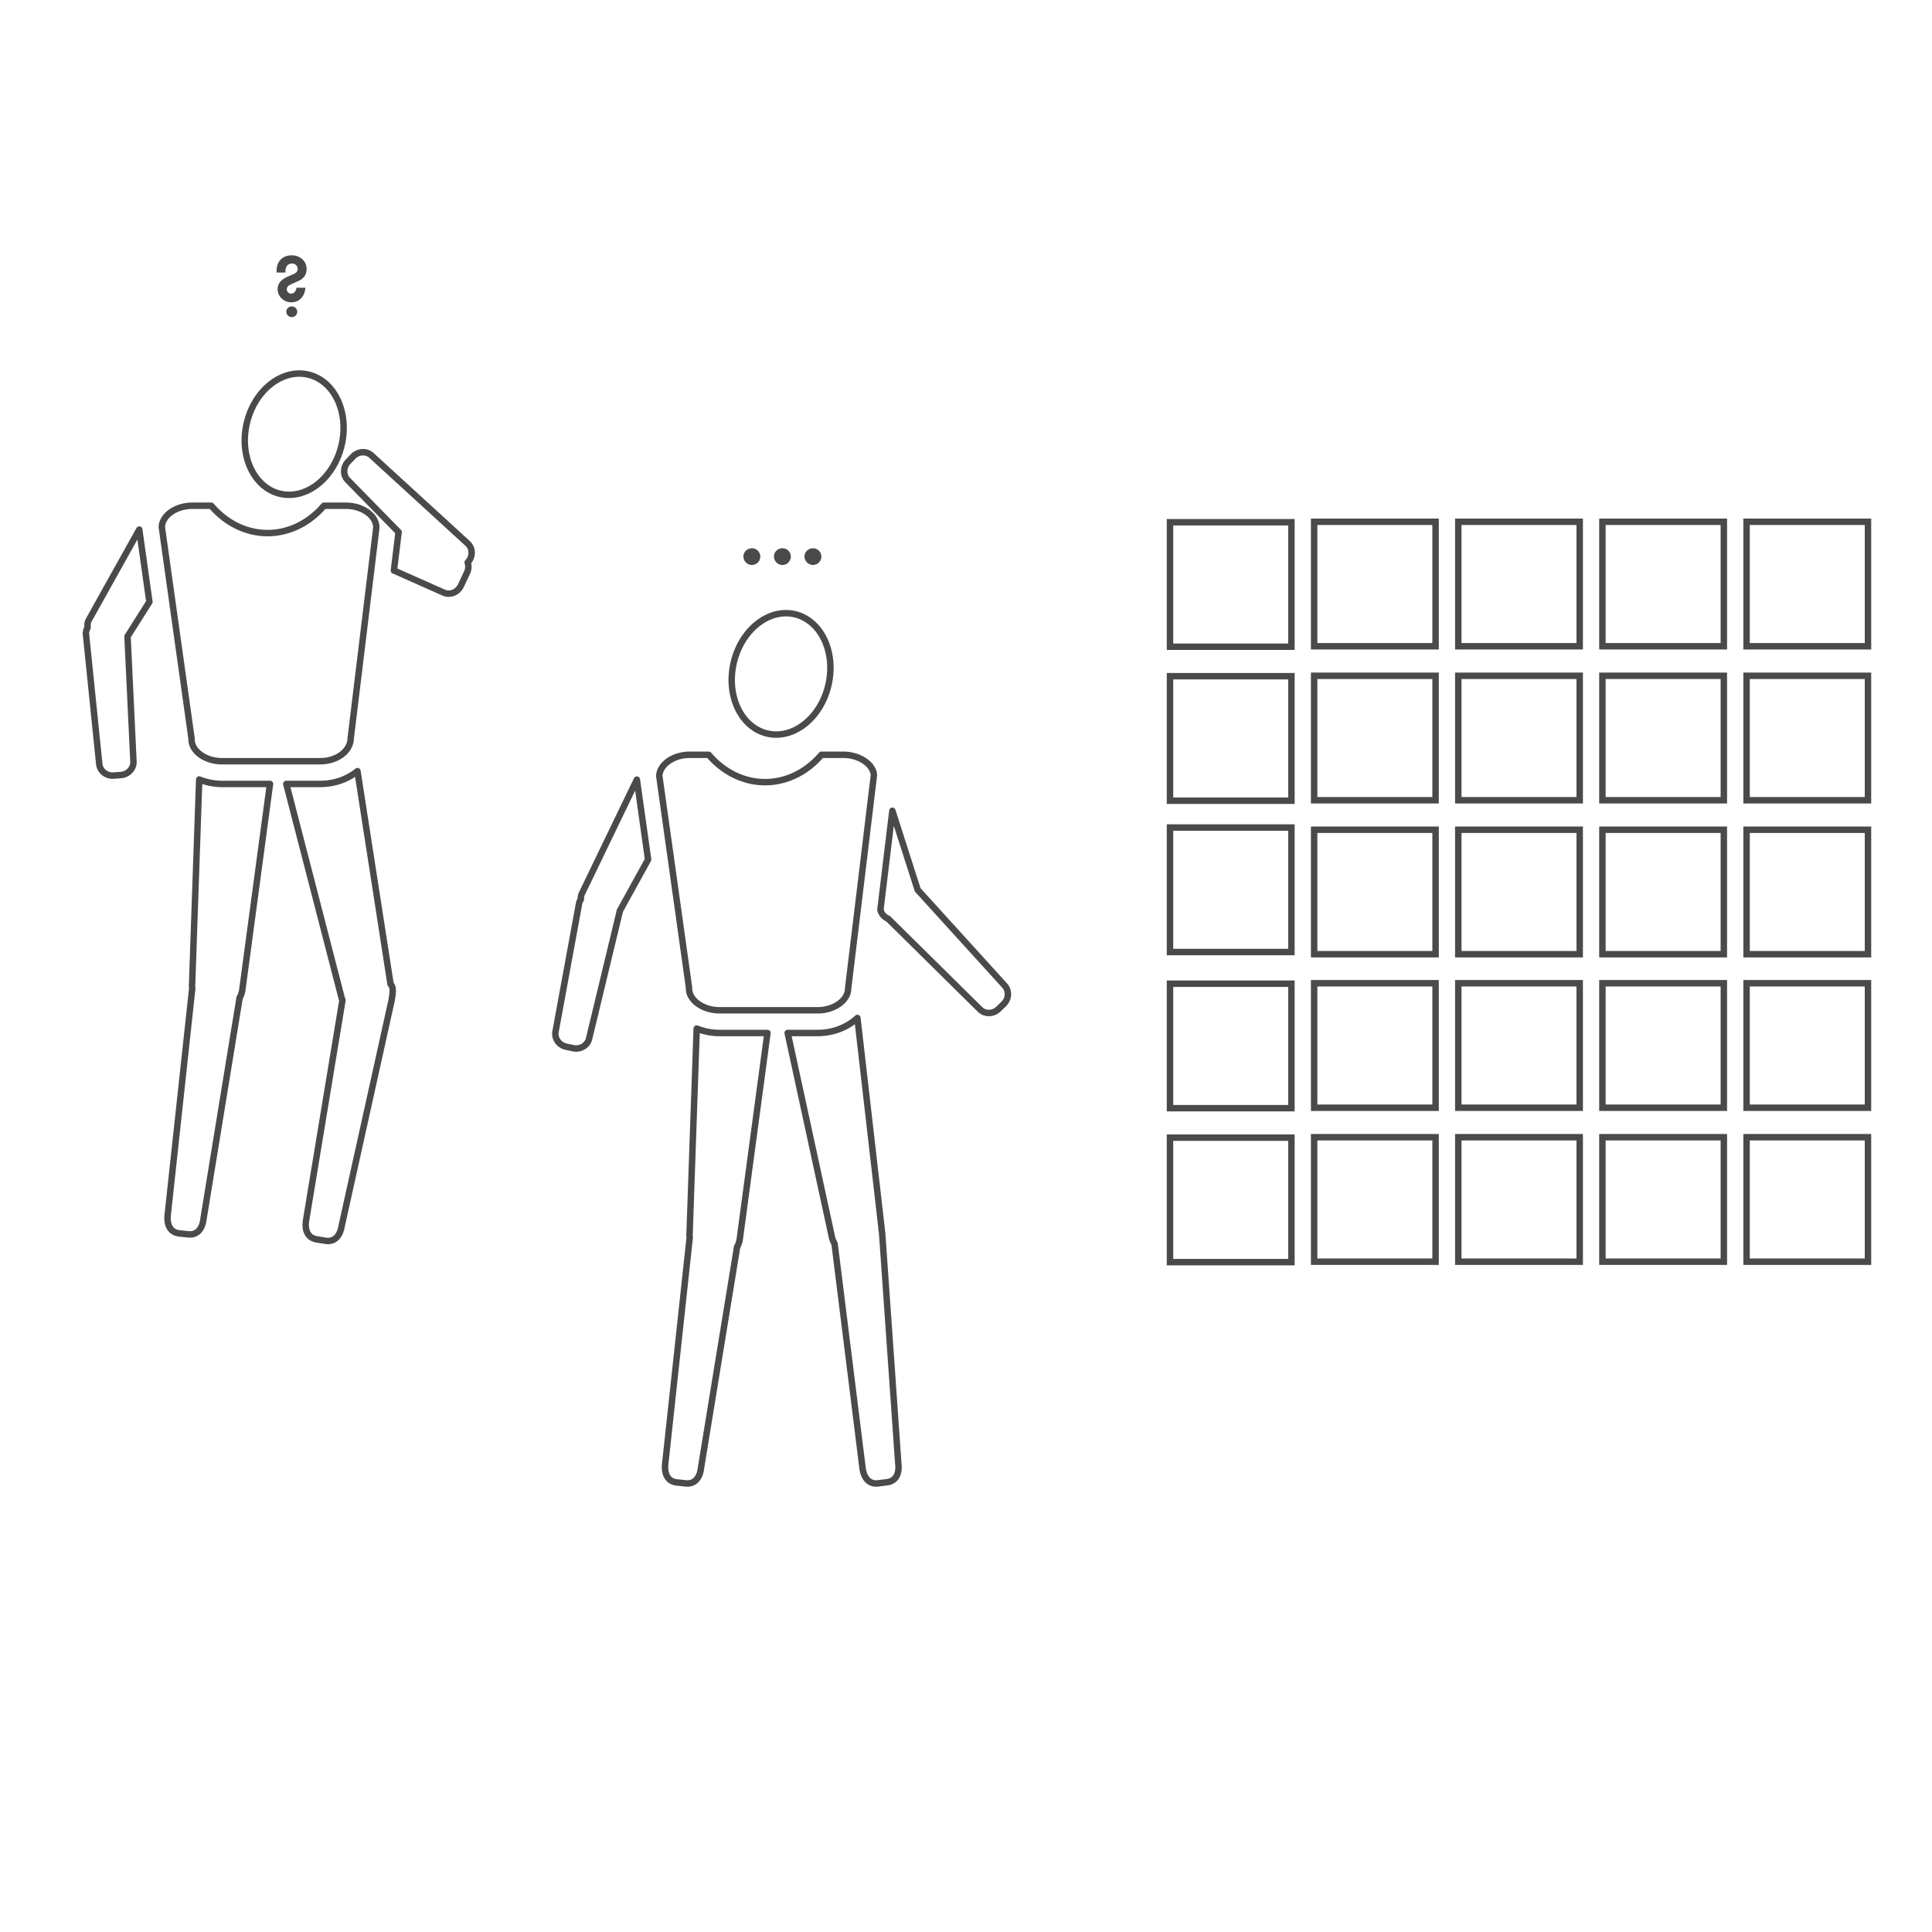 <svg version="1.1" id="Ebene_1" xmlns="http://www.w3.org/2000/svg" x="0" y="0" width="300" height="300" viewBox="0 0 300 300" xml:space="preserve"><g><g><path fill-rule="evenodd" clip-rule="evenodd" fill="none" stroke="#4A4A4A" stroke-linejoin="round" stroke-miterlimit="10" d="M123.379 95.365c4.066.922 6.432 5.823 5.274 10.938-1.154 5.124-5.396 8.532-9.463 7.613-4.071-.917-6.434-5.819-5.276-10.938 1.157-5.119 5.397-8.532 9.465-7.613h0z"/><g fill="#4A4A4A"><path d="M116.747 87.729a1.323 1.323 0 01-1.307-1.309c0-.719.588-1.288 1.325-1.288.703 0 1.293.588 1.293 1.288a1.312 1.312 0 01-1.311 1.309zm4.744 0a1.323 1.323 0 01-1.309-1.309c0-.719.588-1.288 1.327-1.288.703 0 1.291.588 1.291 1.288a1.31 1.31 0 01-1.309 1.309zm4.742 0a1.325 1.325 0 01-1.309-1.309c0-.719.59-1.288 1.327-1.288.702 0 1.29.588 1.29 1.288a1.31 1.31 0 01-1.308 1.309z"/></g><path fill-rule="evenodd" clip-rule="evenodd" fill="none" stroke="#4A4A4A" stroke-linejoin="round" stroke-miterlimit="10" d="M155.97 153.007l-13.475-14.837-3.927-12.271-1.859 15.391.085.225c.19.535.602.926 1.104 1.135l14.246 14.059c.765.795 2.071.781 2.906-.027l.79-.768c.842-.81.896-2.114.13-2.907zm-57.078-31.944l-8.521 17.661c-.151.296-.19.613-.181.93a1.833 1.833 0 00-.265.6l-3.653 19.893c-.223 1.084.519 2.154 1.662 2.389l1.075.225c1.144.24 2.253-.445 2.476-1.529l4.739-19.673c.007-.03-.005-.06 0-.089l4.413-7.996-1.745-12.411zm9.293 38.651l-1.106 31.768c-.021.238.004.455.019.674l-3.806 35.162c-.158 1.459.343 2.719 1.808 2.875l1.378.146c1.465.156 2.221-.965 2.376-2.43l5.604-34.297a3.54 3.54 0 00.443-1.438l4.271-31.771h-7.456a9.513 9.513 0 01-3.531-.689z"/><g fill-rule="evenodd" clip-rule="evenodd" fill="none" stroke="#4A4A4A" stroke-linejoin="round" stroke-miterlimit="10"><path d="M139.485 227.253l-2.506-35.754c-.032-.252-.064-.5-.099-.734-.007-.061.003-.115-.007-.18l-3.738-32.514c-1.511 1.404-3.701 2.332-6.165 2.332h-4.659l6.812 31.432c.081.496.253.914.469 1.285l4.342 34.83c.184 1.461.96 2.568 2.423 2.383l1.376-.174c1.46-.183 1.938-1.447 1.752-2.906zm-3.787-106.877a2 2 0 00-.182-.765c-.018-.042-.039-.08-.06-.119a2.862 2.862 0 00-.471-.689v-.002c-.843-.921-2.34-1.598-4.022-1.598h-3.415c-2.308 2.712-5.451 4.248-8.748 4.248-3.293 0-6.439-1.536-8.749-4.248h-2.96c-2.51 0-4.637 1.49-4.719 3.279l4.602 32.765c.012.082.016.164.016.246 0 1.348 1.172 2.535 2.804 3.074.021.008.037.016.058.023.246.076.501.133.765.182.049.006.092.021.141.031.31.047.631.074.957.074h15.257c2.56 0 4.723-1.551 4.723-3.385l2.329-19.25v.002l1.674-13.868z"/></g></g><g fill-rule="evenodd" clip-rule="evenodd" fill="none" stroke="#4A4A4A" stroke-miterlimit="10"><path d="M248.822 176.587h18.856v19.33h-18.856zm0-23.908h18.856v19.33h-18.856zm0-47.742h18.856v19.325h-18.856zm-22.379 47.742h18.852v19.33h-18.852zm22.379-71.656h18.856v19.33h-18.856zm0 47.817h18.856v19.329h-18.856zm22.384 23.839h18.853v19.33h-18.853zm0 23.908h18.853v19.33h-18.853zm0-71.65h18.853v19.325h-18.853zm0 23.906h18.853v19.326h-18.853zm0-47.82h18.853v19.33h-18.853zm-44.763 95.564h18.852v19.33h-18.852zM181.678 105h18.854v19.335h-18.854zm0 23.498h18.854v19.333h-18.854zm0-47.406h18.854v19.33h-18.854zm22.381-.069h18.857v19.33h-18.857zm0 23.914h18.857v19.325h-18.857zm-22.381 47.81h18.854v19.33h-18.854zm0 23.908h18.854v19.33h-18.854zm44.765-47.815h18.852v19.329h-18.852zm0-23.903h18.852v19.325h-18.852zm0-23.914h18.852v19.33h-18.852zm-22.384 71.656h18.857v19.33h-18.857zm0-23.839h18.857v19.329h-18.857zm0 47.747h18.857v19.33h-18.857z"/></g><path fill-rule="evenodd" clip-rule="evenodd" fill="none" stroke="#4A4A4A" stroke-linejoin="round" stroke-miterlimit="10" d="M29.845 78.53h2.957c2.312 2.712 5.456 4.248 8.749 4.248 3.298 0 6.438-1.536 8.749-4.248h3.417c2.558 0 4.721 1.55 4.721 3.385l-3.977 32.693c-.015 2.048-2.178 3.596-4.735 3.596H34.467c-2.561 0-4.724-1.548-4.724-3.385 0-.083-.004-.161-.016-.243l-4.604-32.767c.083-1.788 2.209-3.279 4.722-3.279zm18.034-20.362c-4.057-.961-8.335 2.4-9.55 7.505-1.212 5.107 1.098 10.034 5.155 11 4.058.961 8.338-2.403 9.55-7.51 1.21-5.103-1.097-10.033-5.155-10.995h0z"/><path fill-rule="evenodd" clip-rule="evenodd" fill="none" stroke="#4A4A4A" stroke-linejoin="round" stroke-miterlimit="10" d="M54.054 71.688l.761-.79c.808-.845 2.109-.909 2.906-.143l14.924 13.658c.799.762.79 2.071-.019 2.912l-.005.005c.166.5.143 1.074-.107 1.603l-.948 2.012C71.064 92 69.85 92.473 68.852 92l-7.687-3.415.729-5.963-7.855-8.023c-.8-.763-.791-2.071.015-2.911zm-.879 83.631c-.051-.156-.12-.298-.154-.473l-8.562-33.116h5.268c2.248 0 4.287-.763 5.777-1.989l5.142 33.076c.525.514.33 1.479.153 2.566l-7.747 34.99c-.236 1.457-1.052 2.531-2.508 2.293l-1.366-.221c-1.456-.24-1.883-1.521-1.646-2.977l5.643-34.149zM13.607 97.432c-.05-.413-.011-.836.212-1.212l7.805-13.983.661 4.719.914 6.499-3.398 5.375.918 19.353c.088 1.098-.785 2.066-1.946 2.162l-1.094.083c-1.166.097-2.181-.726-2.269-1.827l-2.062-20.125c-.028-.378.088-.727.259-1.044zm16.224 55.376l1.102-31.771h0a9.251 9.251 0 001.614.487c.035.005.067.019.104.022a9.389 9.389 0 001.816.185h7.456l-4.271 31.77a3.567 3.567 0 01-.446 1.438l-5.603 34.297c-.156 1.465-.909 2.586-2.374 2.43l-1.378-.146c-1.465-.156-1.968-1.414-1.81-2.875l3.808-35.146c-.014-.228-.041-.447-.018-.691z"/><g><path fill="#4A4A4A" d="M46.392 43.605l-1.189.544c-.52.239-.664.461-.664.794 0 .356.292.65.664.65.437 0 .753-.347.831-.914h1.392c-.119 1.364-.941 2.264-2.197 2.264-1.165 0-2.12-.928-2.12-2.039 0-1.047.781-1.616 1.682-2l.505-.211c.688-.292.928-.531.928-.917 0-.5-.386-.859-.9-.859-.597 0-.996.464-.996 1.165v.239h-1.376v-.264c0-1.472.914-2.411 2.358-2.411 1.309 0 2.303.914 2.303 2.131-.003.848-.441 1.473-1.221 1.828zm-1.084 5.642a.854.854 0 01-.85-.847c0-.45.386-.82.85-.82s.845.37.845.833-.382.834-.845.834z"/></g></g></svg>
